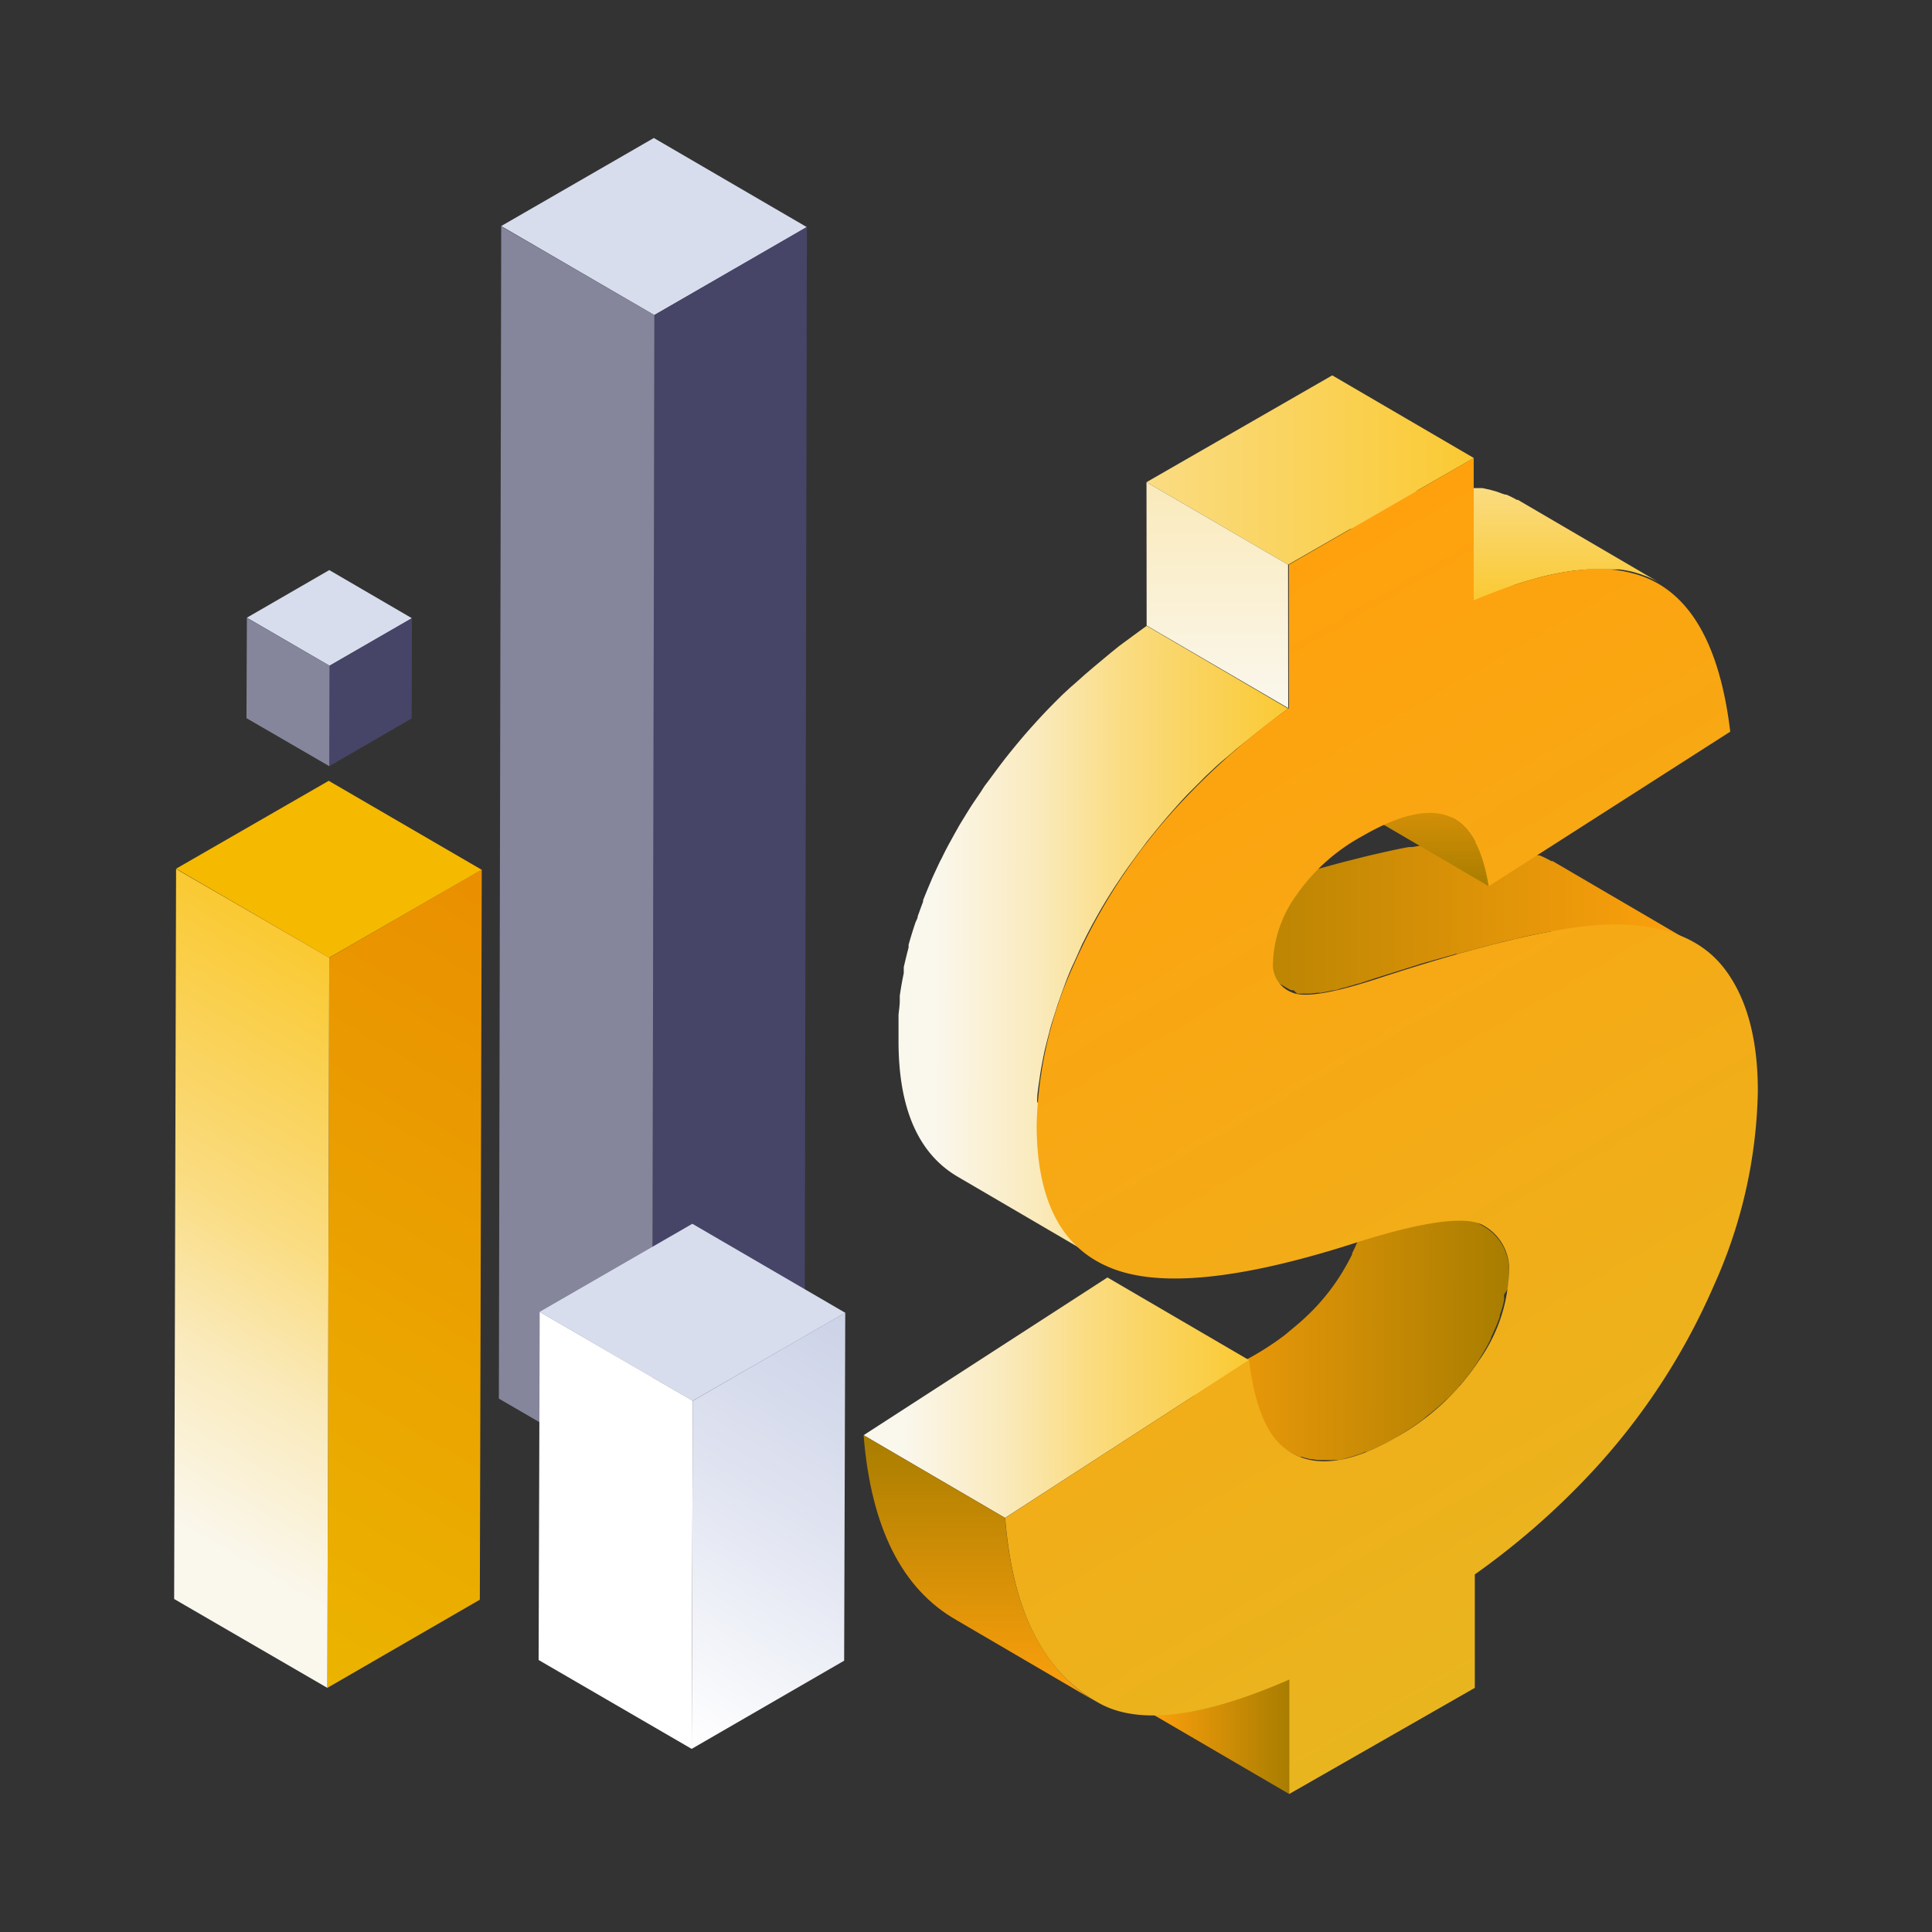 <svg id="图层_1" data-name="图层 1" xmlns="http://www.w3.org/2000/svg" xmlns:xlink="http://www.w3.org/1999/xlink" viewBox="0 0 140 140"><rect x="0" y="0" width="140" height="140" fill="#333333" stroke="none"/><defs><style>.cls-1{fill:url(#未命名的渐变_69);}.cls-2{fill:url(#未命名的渐变_69-2);}.cls-3{fill:url(#未命名的渐变_69-3);}.cls-4{fill:url(#未命名的渐变_71);}.cls-5{fill:url(#未命名的渐变_41);}.cls-6{fill:url(#未命名的渐变_69-4);}.cls-7{fill:url(#未命名的渐变_154);}.cls-8{fill:url(#未命名的渐变_41-2);}.cls-9{fill:url(#未命名的渐变_154-2);}.cls-10{fill:url(#未命名的渐变_70);}.cls-11{fill:url(#未命名的渐变_15);}.cls-12{fill:#d8dded;}.cls-13{fill:#464568;}.cls-14{fill:#85859c;}.cls-15{fill:#f5b900;}.cls-16{fill:url(#未命名的渐变_80);}.cls-17{fill:url(#未命名的渐变_41-3);}.cls-18{fill:url(#未命名的渐变_7);}.cls-19{fill:#fff;}</style><linearGradient id="未命名的渐变_69" x1="126.66" y1="61.59" x2="86.88" y2="61.59" gradientTransform="translate(-3.74 4.71) rotate(0.11)" gradientUnits="userSpaceOnUse"><stop offset="0" stop-color="#ffa10d"/><stop offset="1" stop-color="#a87d00"/></linearGradient><linearGradient id="未命名的渐变_69-2" x1="87.14" y1="118" x2="97.4" y2="117.98" xlink:href="#未命名的渐变_69"/><linearGradient id="未命名的渐变_69-3" x1="87.26" y1="89.49" x2="113.25" y2="89.49" xlink:href="#未命名的渐变_69"/><linearGradient id="未命名的渐变_71" x1="105.37" y1="59.29" x2="105.37" y2="48.46" gradientTransform="translate(-3.74 4.71) rotate(0.11)" gradientUnits="userSpaceOnUse"><stop offset="0" stop-color="#a87d00"/><stop offset="1" stop-color="#ffa10d"/></linearGradient><linearGradient id="未命名的渐变_41" x1="66.51" y1="96.41" x2="94.43" y2="96.41" gradientTransform="translate(-3.74 4.71) rotate(0.11)" gradientUnits="userSpaceOnUse"><stop offset="0.1" stop-color="#faf7ed"/><stop offset="0.37" stop-color="#faeabb"/><stop offset="0.58" stop-color="#fadc82"/><stop offset="1" stop-color="#fac932"/></linearGradient><linearGradient id="未命名的渐变_69-4" x1="75.01" y1="118.49" x2="75.01" y2="99.16" xlink:href="#未命名的渐变_69"/><linearGradient id="未命名的渐变_154" x1="112.2" y1="30.31" x2="112.2" y2="38.59" gradientTransform="translate(-3.74 4.71) rotate(0.11)" gradientUnits="userSpaceOnUse"><stop offset="0" stop-color="#fadc82"/><stop offset="1" stop-color="#fac932"/></linearGradient><linearGradient id="未命名的渐变_41-2" x1="68.69" y1="63.46" x2="97.18" y2="63.46" xlink:href="#未命名的渐变_41"/><linearGradient id="未命名的渐变_154-2" x1="86.88" y1="29.16" x2="110.59" y2="29.16" xlink:href="#未命名的渐变_154"/><linearGradient id="未命名的渐变_70" x1="92.03" y1="46.41" x2="92.03" y2="30.05" gradientTransform="translate(-3.74 4.71) rotate(0.11)" gradientUnits="userSpaceOnUse"><stop offset="0" stop-color="#faf7ed"/><stop offset="1" stop-color="#faeabb"/></linearGradient><linearGradient id="未命名的渐变_15" x1="83.71" y1="43.81" x2="122.45" y2="110.6" gradientTransform="translate(-3.74 4.71) rotate(0.11)" gradientUnits="userSpaceOnUse"><stop offset="0" stop-color="#ffa10d"/><stop offset="1" stop-color="#e9b51f"/></linearGradient><linearGradient id="未命名的渐变_80" x1="19.03" y1="112.57" x2="47.41" y2="63.2" gradientTransform="translate(-3.74 4.71) rotate(0.11)" gradientUnits="userSpaceOnUse"><stop offset="0" stop-color="#ebb400"/><stop offset="1" stop-color="#ea8f00"/></linearGradient><linearGradient id="未命名的渐变_41-3" x1="10.71" y1="107.79" x2="33.59" y2="67.98" xlink:href="#未命名的渐变_41"/><linearGradient id="未命名的渐变_7" x1="51.43" y1="120.38" x2="67.84" y2="91.81" gradientTransform="translate(-3.74 4.71) rotate(0.11)" gradientUnits="userSpaceOnUse"><stop offset="0" stop-color="#fff"/><stop offset="0.55" stop-color="#e0e4f1"/><stop offset="1" stop-color="#ccd2e7"/></linearGradient></defs><title>01 icon解决方案</title><path class="cls-1" d="M105.47,69.13l.14,0c.7-.2,1.38-.38,2-.55l.71-.18c.53-.14,1-.26,1.52-.37l.57-.14c.65-.14,1.28-.27,1.88-.38l.25,0,1.42-.24.58-.07c.34,0,.67-.08,1-.1l.53,0c.42,0,.83,0,1.2,0s.85,0,1.26.07l.69.08c.27,0,.54.08.8.14l.5.11.84.26.33.12a9,9,0,0,1,1.08.52l-10.26-6-.09,0c-.27-.15-.56-.29-.86-.42l-.12,0c-.11-.05-.23-.08-.34-.12a4.93,4.93,0,0,0-.54-.19l-.3-.07c-.16,0-.33-.08-.5-.12l-.38-.09-.41,0-.7-.08L108,61c-.31,0-.61,0-.93,0h-.85l-.34,0-.54,0c-.31,0-.65.06-1,.1l-.57.08-.28,0-1.15.2-.25,0c-.6.11-1.22.24-1.88.39l-.57.13c-.49.11-1,.24-1.51.37l-.72.18-.53.14-1.5.41-.15,0q-1.15.33-2.4.72l-.62.19c-.84.26-1.71.53-2.61.83l-1.19.38-.37.11-.71.2-.32.08c-.23.06-.45.12-.66.16l-.34.07-.52.1-.27,0-.53.06h-.51l-.42,0h0a1.79,1.79,0,0,1-.37-.12,2.37,2.37,0,0,1-.32-.15l10.25,6,0,0a1.69,1.69,0,0,0,.27.13h0l0,0,.15,0L94,72h0l.31,0h.61l.53-.06.17,0h.1l.51-.1.35-.07c.21,0,.43-.1.66-.16l.28-.07h0l.71-.21.37-.1,1.19-.39,2.61-.82.62-.2Z"/><polygon class="cls-2" points="93.42 130 83.16 124.01 83.15 115.72 93.41 121.71 93.42 130"/><path class="cls-3" d="M109.28,93.38a9.2,9.2,0,0,0,.06-1,3.68,3.68,0,0,0-1.72-3.45l-10.25-6a3.68,3.68,0,0,1,1.72,3.45A7.92,7.92,0,0,1,99,87.71l0,.18a11.32,11.32,0,0,1-.37,1.41l0,0a13.09,13.09,0,0,1-.65,1.52l0,.08a17.93,17.93,0,0,1-.91,1.61,15.42,15.42,0,0,1-1.14,1.55l-.11.13a14.88,14.88,0,0,1-1.17,1.22c-.36.35-.75.67-1.15,1-.19.16-.37.32-.58.47a20.75,20.75,0,0,1-2,1.31c-.36.21-.72.39-1.06.56l-.34.15c-.22.11-.43.2-.64.29-.42.16-.82.3-1.2.41a8.54,8.54,0,0,1-.93.19h-.14l-.7.06h-.2a5.09,5.09,0,0,1-.69,0h-.06a4.23,4.23,0,0,1-.7-.18L84,99.6a5,5,0,0,1-.66-.31h0l10.25,6,0,0a4.81,4.81,0,0,0,.46.22l.16.06.14,0,.18.06a3.88,3.88,0,0,0,.49.11h.09a3.47,3.47,0,0,0,.45.06h.44a.85.85,0,0,0,.16,0,5.16,5.16,0,0,0,.54,0h.17c.29,0,.58-.11.89-.19h0a9,9,0,0,0,1.2-.41l.12,0,.53-.24c.11-.05.22-.09.33-.15.35-.17.71-.36,1.07-.57a19,19,0,0,0,2-1.3c.2-.15.38-.32.58-.47.4-.32.79-.65,1.15-1l.19-.16c.3-.29.58-.59.84-.89,0-.06.09-.12.14-.17l.11-.14c.1-.12.21-.24.31-.37s.29-.39.44-.59l.36-.54,0,0,.37-.62c.13-.21.24-.41.35-.62s.13-.25.19-.37l0-.08.06-.11.24-.53c.08-.17.14-.34.21-.51s.09-.24.13-.37l0,0,0-.09c.06-.17.12-.35.17-.52s.1-.39.14-.58a1.85,1.85,0,0,0,0-.23l0-.17Z"/><path class="cls-4" d="M105.42,59.35l-10.26-6q1.84,1.08,2.47,4.87l10.25,6Q107.27,60.43,105.42,59.35Z"/><polygon class="cls-5" points="72.83 109.99 62.58 104 80.25 92.57 90.51 98.56 72.83 109.99"/><path class="cls-6" d="M72.83,110l-10.25-6q.8,10,6.7,13.38l10.26,6Q73.62,120,72.83,110Z"/><path class="cls-7" d="M109.79,42.37c.42-.14.82-.26,1.21-.37l.53-.15a20.29,20.29,0,0,1,2-.42l.52-.08,1-.09.56,0h.65l.61,0,.47,0a8.13,8.13,0,0,1,.86.15,8.94,8.94,0,0,1,.88.27l.24.09a8,8,0,0,1,.93.45l-10.26-6-.08,0a6.73,6.73,0,0,0-.76-.38s-.06,0-.08,0l-.25-.08c-.16-.06-.31-.12-.48-.17l-.4-.11-.52-.11-.33,0-.48,0a2,2,0,0,0-.24,0H106c-.21,0-.43,0-.65,0a1.92,1.92,0,0,0-.24,0,3.16,3.16,0,0,0-.32,0c-.32,0-.65,0-1,.1l-.32,0-.19,0c-.64.1-1.31.24-2,.42l-.1,0-.42.13-1.21.37-.68.24-1.21.46-.4.15-.7.3,10.25,6c.38-.17.74-.31,1.11-.45s.81-.32,1.21-.46Z"/><path class="cls-8" d="M75.16,79.63c0-.32.06-.65.1-1l.06-.38c.07-.54.17-1.09.28-1.64l.09-.44c.11-.47.23-.94.36-1.42a2.1,2.1,0,0,1,.06-.24c.14-.52.31-1,.49-1.58.05-.17.12-.35.18-.52.12-.35.25-.7.38-1.06s.38-1,.59-1.44.45-1,.7-1.55l.08-.15c.21-.43.43-.85.66-1.28l.28-.5c.17-.31.35-.62.53-.92s.25-.41.38-.62.34-.54.52-.81l.5-.75c.17-.24.33-.48.51-.72s.48-.67.74-1L83.1,61q.74-.93,1.53-1.86c.39-.44.78-.89,1.19-1.33s1-1,1.48-1.5l.52-.49c.37-.35.75-.69,1.14-1l.61-.53,1.25-1,.58-.46c.63-.49,1.27-1,1.95-1.48l-10.26-6q-1,.73-2,1.47l-.57.46-1.26,1.05-.61.52c-.39.35-.77.69-1.13,1l-.53.49-.21.21q-.66.65-1.26,1.29c-.39.42-.76.83-1.13,1.25a.27.27,0,0,1-.07.08q-.8.93-1.53,1.86l-.13.17-.32.42-.74,1-.22.29c-.1.14-.19.29-.28.43s-.34.5-.51.75l-.22.33-.3.48-.38.62-.17.28-.36.64-.28.51-.09.16c-.2.37-.39.74-.57,1.12l-.08.14v0q-.31.65-.6,1.29l-.1.24c-.19.45-.38.9-.55,1.34l0,.1c-.14.36-.26.71-.39,1.06,0,.16-.12.32-.17.47a.43.43,0,0,1,0,0c-.18.54-.34,1.06-.49,1.59v0c0,.07,0,.13,0,.2-.13.48-.25,1-.35,1.42,0,.06,0,.12,0,.18s0,.17,0,.26c-.12.56-.21,1.1-.29,1.64,0,.08,0,.17,0,.25s0,.09,0,.13c0,.33-.06.66-.09,1,0,.16,0,.32,0,.48,0,.48,0,.95,0,1.42q0,7.32,4.29,9.83l10.26,6c-2.87-1.67-4.29-4.94-4.3-9.82,0-.47,0-1,.05-1.43C75.13,80,75.15,79.79,75.16,79.63Z"/><polygon class="cls-9" points="93.34 40.92 83.08 34.94 96.54 27.2 106.8 33.19 93.34 40.92"/><polygon class="cls-10" points="93.35 51.31 83.09 45.33 83.08 34.94 93.34 40.92 93.35 51.31"/><path class="cls-11" d="M106.79,33.19V43.51c4.71-2,8.52-2.73,11.38-2q6,1.43,7.21,11.51L107.88,64.22q-.69-4.26-2.94-5.09t-6.17,1.43a13.9,13.9,0,0,0-4.88,4.38,8.8,8.8,0,0,0-1.64,4.78,2.14,2.14,0,0,0,1.36,2.19q1.31.61,6.23-1c8.12-2.65,13.94-4,17.46-3.92s6.07,1.11,7.68,3.23,2.4,5.08,2.4,8.84a35.7,35.7,0,0,1-3.18,14.08,47.68,47.68,0,0,1-8.94,13.63,55,55,0,0,1-8.39,7.32v8.22L93.42,130v-8.29c-6.33,2.77-11,3.33-13.87,1.65-4-2.24-6.18-6.71-6.71-13.37L90.51,98.56c.38,3.07,1.17,5.13,2.34,6.18,1.92,1.7,4.66,1.51,8.21-.53a17.27,17.27,0,0,0,6.14-5.66,11.72,11.72,0,0,0,2.14-6.21,3.61,3.61,0,0,0-2-3.62q-2.06-.94-9.52,1.47-12.22,3.87-17.44,1.64c-3.51-1.47-5.25-4.91-5.26-10.3a29.67,29.67,0,0,1,2.68-11.6,41.93,41.93,0,0,1,8.07-12.08,51.5,51.5,0,0,1,7.53-6.54V40.92Z"/><polygon class="cls-12" points="58.47 16.46 47.41 22.83 36.32 16.38 47.38 10 58.47 16.46"/><polygon class="cls-13" points="58.47 16.44 58.3 101.4 47.25 107.79 47.42 22.83 58.47 16.44"/><polygon class="cls-14" points="47.42 22.83 47.25 107.79 36.15 101.35 36.32 16.4 47.42 22.83"/><polygon class="cls-15" points="34.91 63.03 23.85 69.4 12.76 62.95 23.82 56.58 34.91 63.03"/><polygon class="cls-16" points="34.91 63.01 34.77 115.92 23.72 122.31 23.86 69.4 34.91 63.01"/><polygon class="cls-17" points="23.86 69.4 23.72 122.31 12.62 115.87 12.76 62.97 23.86 69.4"/><polygon class="cls-12" points="61.25 95.13 50.19 101.51 39.11 95.06 50.17 88.68 61.25 95.13"/><polygon class="cls-18" points="61.25 95.12 61.17 120.34 50.12 126.73 50.2 101.51 61.25 95.12"/><polygon class="cls-19" points="50.2 101.51 50.12 126.73 39.03 120.29 39.11 95.07 50.2 101.51"/><polygon class="cls-12" points="29.85 44.8 23.88 48.24 17.89 44.76 23.86 41.31 29.85 44.8"/><polygon class="cls-13" points="29.85 44.79 29.83 52.06 23.86 55.52 23.88 48.24 29.85 44.79"/><polygon class="cls-14" points="23.88 48.24 23.86 55.52 17.86 52.04 17.89 44.77 23.88 48.24"/></svg>